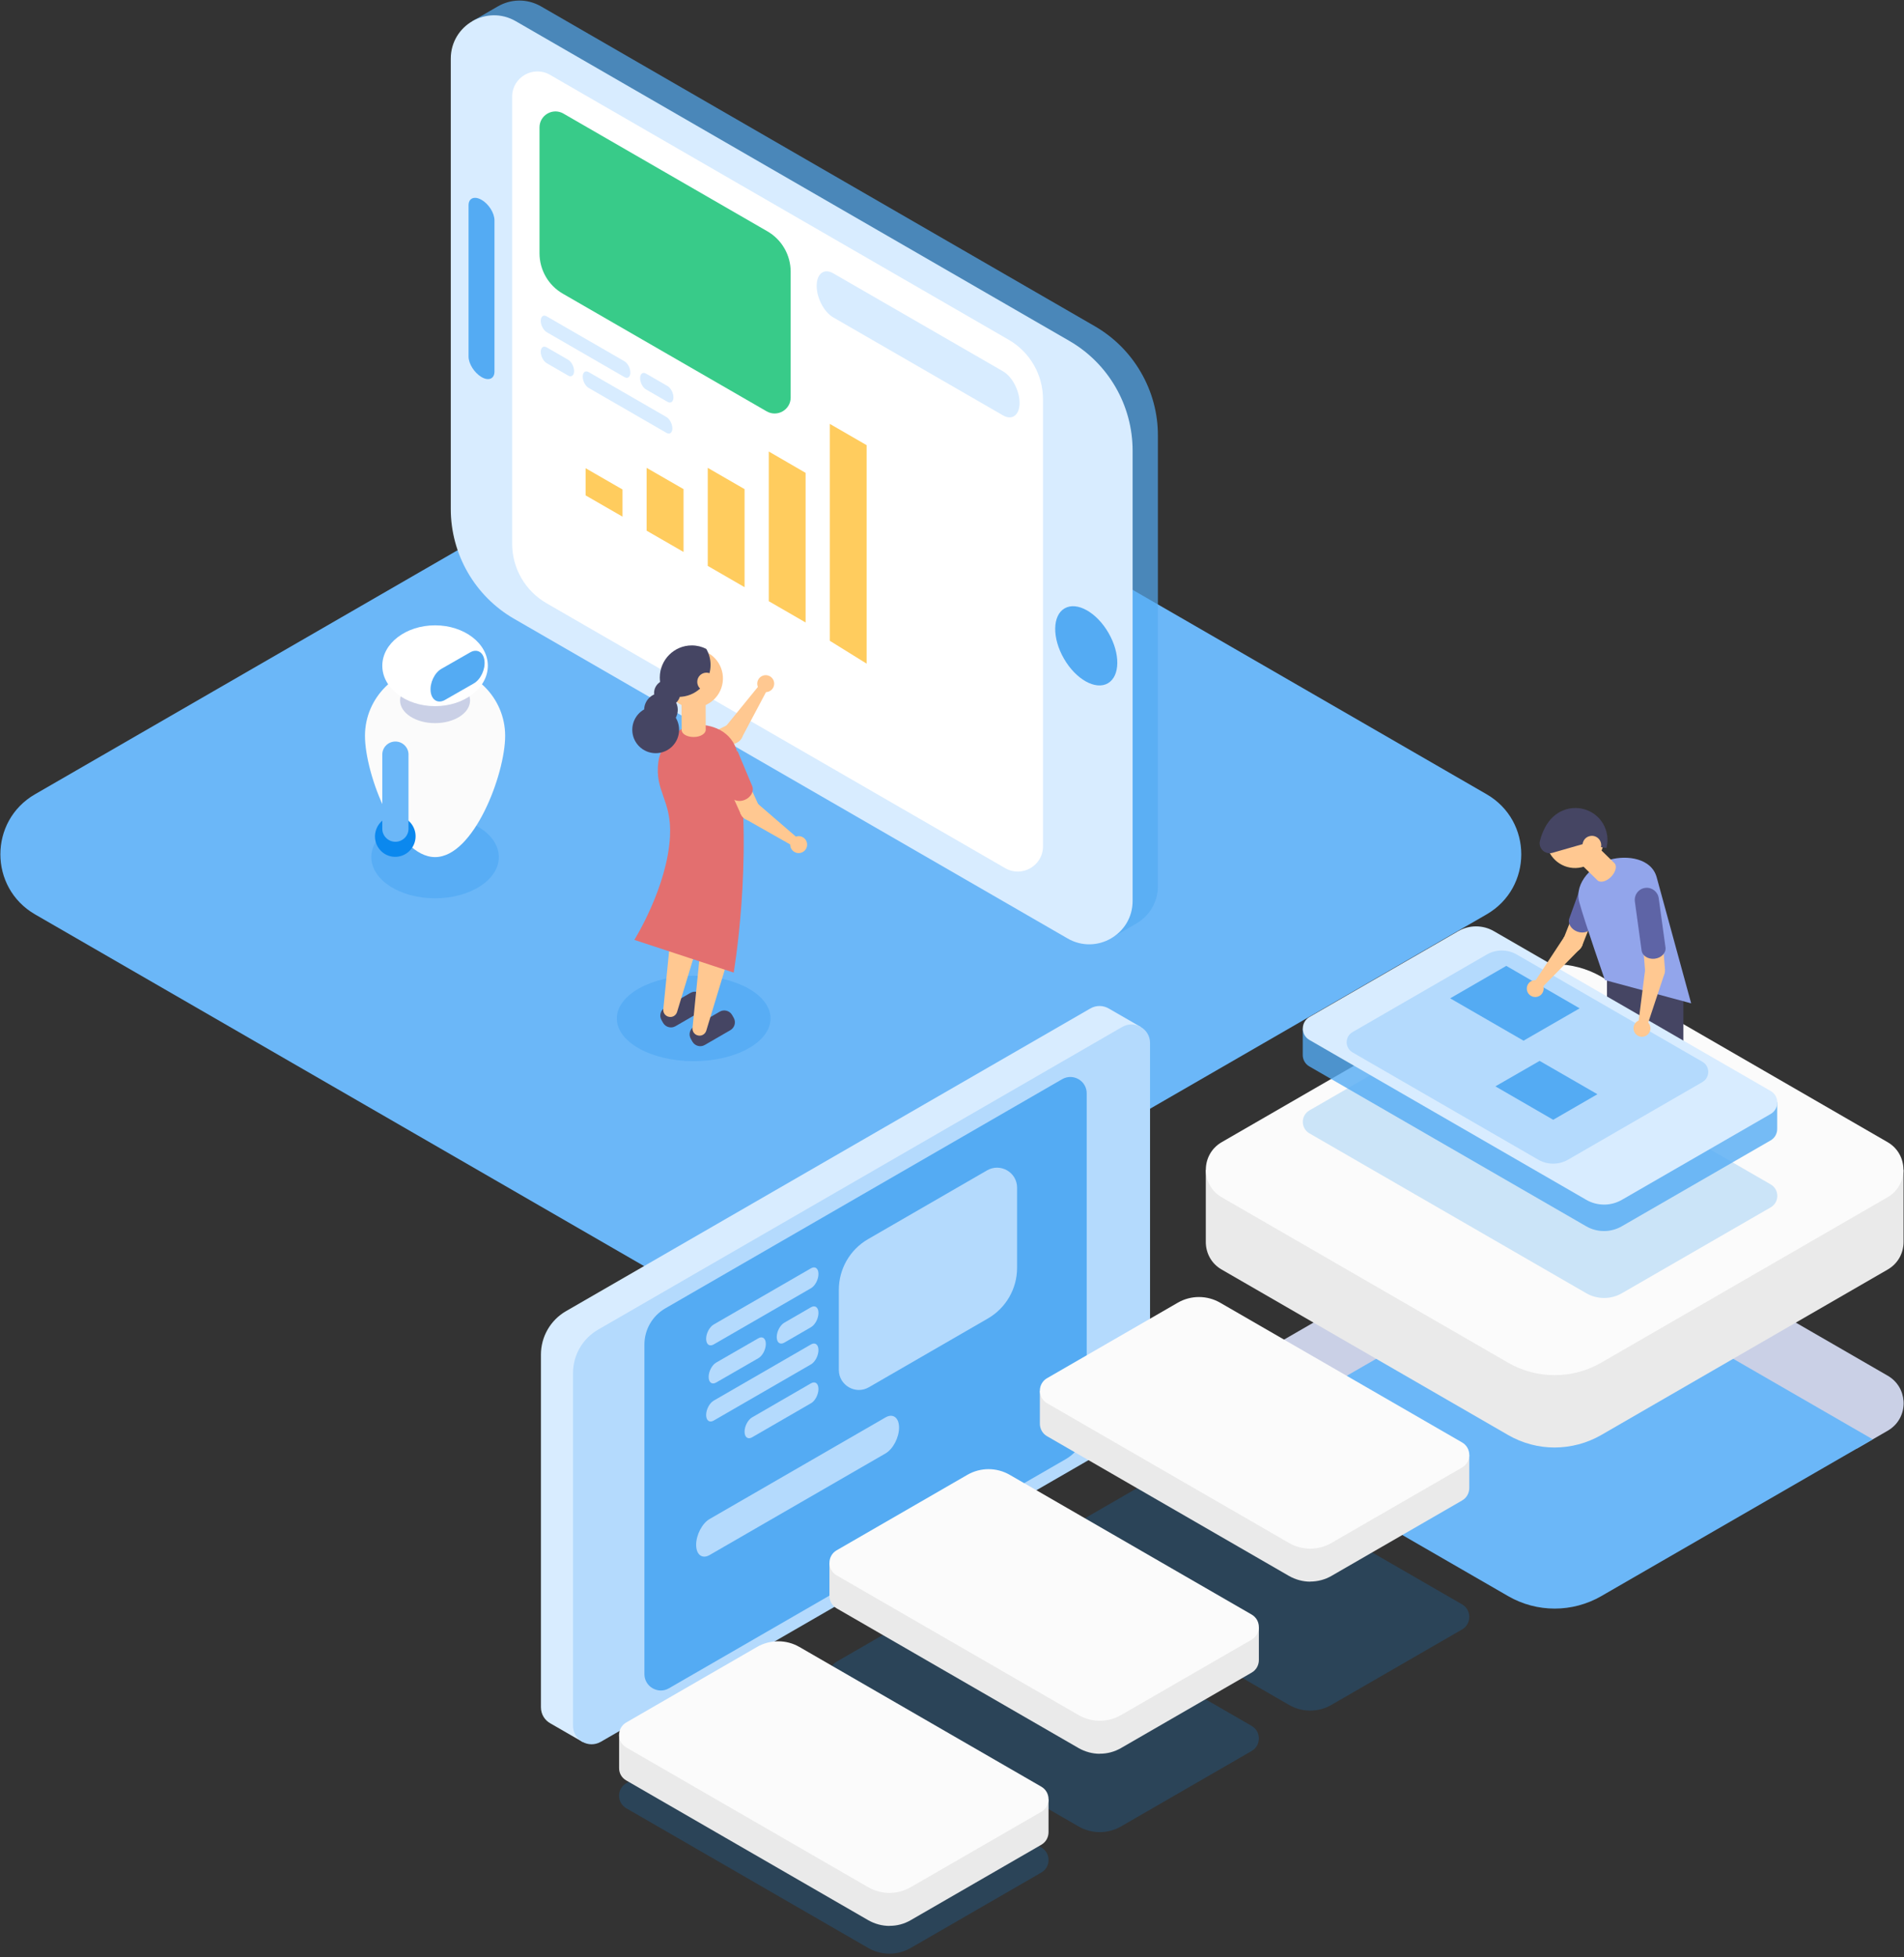 <?xml version="1.0" encoding="UTF-8"?>
<svg width="433px" height="445px" viewBox="0 0 433 445" version="1.1" xmlns="http://www.w3.org/2000/svg" xmlns:xlink="http://www.w3.org/1999/xlink">
    <rect x="0" y="0" width="433" height="445" fill="#333333" stroke="none"/>
    <!-- Generator: Sketch 55.2 (78181) - https://sketchapp.com -->
    <title>adspulse-solutions-data-providers</title>
    <desc>Created with Sketch.</desc>
    <defs>
        <linearGradient x1="68.036%" y1="147.027%" x2="-58.536%" y2="-520.19%" id="linearGradient-1">
            <stop stop-color="#DEE8FF" offset="0%"></stop>
            <stop stop-color="#788ACB" offset="100%"></stop>
        </linearGradient>
        <linearGradient x1="50.933%" y1="50.918%" x2="42.156%" y2="42.107%" id="linearGradient-2">
            <stop stop-color="#DEE8FF" offset="0%"></stop>
            <stop stop-color="#788ACB" offset="100%"></stop>
        </linearGradient>
        <linearGradient x1="134.335%" y1="50.084%" x2="-26.749%" y2="50.084%" id="linearGradient-3">
            <stop stop-color="#FFFFFF" offset="6.3e-05%"></stop>
            <stop stop-color="#E1E6F0" offset="100%"></stop>
        </linearGradient>
        <linearGradient x1="15.12%" y1="49.654%" x2="1.05%" y2="49.654%" id="linearGradient-4">
            <stop stop-color="#FFFFFF" offset="6.3e-05%"></stop>
            <stop stop-color="#E1E6F0" offset="100%"></stop>
        </linearGradient>
    </defs>
    <g id="Page-1" stroke="none" stroke-width="1" fill="none" fill-rule="evenodd">
        <g id="solutions" transform="translate(-1411, -147)" fill-rule="nonzero">
            <g id="adspulse-solutions-data-providers" transform="translate(1411, 147)">
                <g id="Group">
                    <path d="M7.965,207.895 L149.94,289.865 C164.225,298.115 181.822,298.115 196.107,289.865 L338.082,207.895 C348.587,201.819 348.587,186.661 338.082,180.585 L196.107,98.615 C181.822,90.365 164.225,90.365 149.94,98.615 L7.965,180.585 C-2.54,186.64 -2.54,201.819 7.965,207.895 Z" id="Shape" fill="#6BB7F8"></path>
                    <g transform="translate(102.412, 0)">
                        <g>
                            <path d="M157.072,84.693 C154.593,80.385 150.976,76.707 146.526,74.147 L20.645,1.463 C17.353,-0.427 13.675,-0.203 10.79,1.463 L5.019,4.795 L150.225,88.635 L150.225,213.318 L155.995,209.985 C158.861,208.319 160.913,205.251 160.913,201.451 L160.913,99.08 C160.933,93.959 159.572,89.021 157.072,84.693 Z" id="Shape" fill-opacity="0.7" fill="#54ABF3"></path>
                            <path d="M14.874,4.816 L140.756,77.5 C149.676,82.641 155.162,92.171 155.162,102.473 L155.162,204.844 C155.162,212.424 146.953,217.158 140.39,213.379 L14.508,140.695 C5.588,135.554 0.102,126.024 0.102,115.722 L0.102,13.35 C0.102,5.751 8.311,1.016 14.874,4.816 Z" id="Shape" fill="#D8ECFF"></path>
                            <path d="M22.657,17.008 L126.958,77.236 C131.795,80.02 134.782,85.181 134.782,90.769 L134.782,192.429 C134.782,196.838 130.006,199.602 126.186,197.387 L21.884,137.159 C17.048,134.375 14.061,129.214 14.061,123.626 L14.061,21.966 C14.061,17.577 18.837,14.813 22.657,17.008 Z" id="Shape" fill="#FFFFFF"></path>
                            <ellipse id="Oval" fill="#54ABF3" transform="translate(144.619, 146.838) rotate(-30.001) translate(-144.619, -146.838) " cx="144.619" cy="146.838" rx="5.852" ry="9.835"></ellipse>
                            <path d="M7.092,45.435 C5.466,44.5 4.145,45.049 4.145,46.675 L4.145,81.076 C4.145,82.702 5.466,84.774 7.092,85.729 C8.717,86.684 10.038,86.116 10.038,84.49 L10.038,50.088 C10.038,48.443 8.738,46.37 7.092,45.435 Z" id="Shape" fill="#54ABF3"></path>
                        </g>
                        <g transform="translate(20.117, 25.197)" id="Shape">
                            <g transform="translate(10.566, 71.119)" fill="#FFCC5E">
                                <polygon points="55.615 49.375 55.615 0.061 63.987 4.897 63.987 54.571"></polygon>
                                <polygon points="41.737 40.376 41.737 6.34 50.109 11.196 50.109 45.212"></polygon>
                                <polygon points="27.859 32.349 27.859 10.058 36.23 14.894 36.23 37.185"></polygon>
                                <polygon points="13.96 24.343 13.96 10.058 22.352 14.894 22.352 29.179"></polygon>
                                <polygon points="0.081 16.317 0.081 10.14 8.473 14.976 8.473 21.153"></polygon>
                            </g>
                            <path d="M5.608,0.63 L51.978,27.391 C55.27,29.281 57.282,32.796 57.282,36.596 L57.282,65.186 C57.282,67.97 54.254,69.717 51.836,68.336 L5.466,41.574 C2.174,39.685 0.163,36.169 0.163,32.37 L0.163,3.779 C0.163,0.975 3.19,-0.772 5.608,0.63 Z" fill="#38CB89"></path>
                            <path d="M0.447,47.752 C0.447,46.756 1.057,46.289 1.808,46.736 L19.466,56.936 C20.218,57.363 20.828,58.521 20.828,59.517 C20.828,60.513 20.218,60.98 19.466,60.533 L1.808,50.332 C1.057,49.906 0.447,48.747 0.447,47.752 Z" fill="#D8ECFF"></path>
                            <path d="M9.997,60.431 C9.997,59.436 10.607,58.968 11.359,59.415 L29.017,69.616 C29.769,70.043 30.378,71.201 30.378,72.196 C30.378,73.192 29.769,73.659 29.017,73.212 L11.359,63.012 C10.607,62.605 9.997,61.447 9.997,60.431 Z" fill="#D8ECFF"></path>
                            <path d="M63.195,39.786 C63.195,37.023 64.881,35.743 66.954,36.941 L105.582,59.232 C107.655,60.431 109.341,63.642 109.341,66.405 C109.341,69.169 107.655,70.449 105.582,69.25 L66.954,46.959 C64.861,45.76 63.195,42.55 63.195,39.786 Z" fill="#D8ECFF"></path>
                            <path d="M23.043,60.777 C23.043,59.781 23.652,59.314 24.404,59.761 L29.261,62.565 C30.012,62.992 30.622,64.15 30.622,65.145 C30.622,66.141 30.012,66.608 29.261,66.161 L24.404,63.357 C23.652,62.951 23.043,61.793 23.043,60.777 Z" fill="#D8ECFF"></path>
                            <path d="M0.447,54.803 C0.447,53.807 1.057,53.34 1.808,53.787 L6.665,56.591 C7.417,57.017 8.026,58.176 8.026,59.171 C8.026,60.167 7.417,60.634 6.665,60.187 L1.808,57.383 C1.057,56.957 0.447,55.798 0.447,54.803 Z" fill="#D8ECFF"></path>
                        </g>
                    </g>
                    <g transform="translate(140.236, 146.154)">
                        <ellipse id="Oval" fill-opacity="0.2" fill="#0B88EE" cx="17.516" cy="85.404" rx="17.475" ry="9.713"></ellipse>
                        <g transform="translate(18.085, 18.288)" fill="#FFC891">
                            <polygon id="Rectangle-path" transform="translate(4.789, 4.057) rotate(64.042) translate(-4.789, -4.057) " points="2.523 0.054 7.054 0.054 7.054 8.06 2.523 8.06"></polygon>
                            <path d="M9.327,4.348 C10.444,3.8 10.912,2.459 10.363,1.321 C9.814,0.183 8.473,-0.264 7.335,0.284 C6.198,0.833 5.751,2.174 6.299,3.312 C6.848,4.45 8.209,4.877 9.327,4.348 Z" id="Shape"></path>
                        </g>
                        <g transform="translate(23.977, 6.502)" fill="#FFC891">
                            <polygon id="Shape" points="0.691 12.68 4.45 15.138 11.054 2.703 9.591 1.748"></polygon>
                            <path d="M0.549,12.862 C-0.142,13.899 0.163,15.301 1.219,15.992 C2.256,16.683 3.658,16.378 4.348,15.321 C5.039,14.285 4.735,12.883 3.678,12.192 C2.642,11.521 1.24,11.806 0.549,12.862 Z" id="Shape"></path>
                            <circle id="Oval" transform="translate(9.924, 2.782) rotate(-63.794) translate(-9.924, -2.782) " cx="9.924" cy="2.782" r="1.93"></circle>
                        </g>
                        <polygon id="Rectangle-path" fill="#454563" transform="translate(19.946, 51.504) rotate(-180) translate(-19.946, -51.504) " points="13.25 43.895 26.641 43.895 26.641 59.114 13.25 59.114"></polygon>
                        <path d="M12.964,23.449 L20.889,20.117 C22.027,19.629 23.429,20.381 24.018,21.783 C24.607,23.185 24.16,24.709 23.022,25.176 L15.098,28.509 L12.964,23.449 Z" id="Shape" fill="#00067D"></path>
                        <g transform="translate(9.754, 41.656)">
                            <path d="M3.617,45.516 L9.449,42.143 C10.424,41.574 10.77,40.315 10.201,39.339 L9.835,38.689 C9.266,37.714 8.006,37.368 7.031,37.937 L1.199,41.31 C0.224,41.879 -0.122,43.139 0.447,44.114 L0.813,44.765 C1.382,45.74 2.642,46.085 3.617,45.516 Z" id="Shape" fill="#454563"></path>
                            <g transform="translate(2.845, 0)" fill="#FFC891">
                                <polygon id="Rectangle-path" transform="translate(3.899, 10.174) rotate(-180) translate(-3.899, -10.174) " points="0.16 0.065 7.638 0.065 7.638 20.283 0.16 20.283"></polygon>
                                <circle id="Oval" cx="3.901" cy="20.279" r="3.739"></circle>
                            </g>
                            <g transform="translate(0.813, 15.037)" fill="#FFC891">
                                <path d="M9.53,6.299 L2.215,4.897 L0.041,26.619 C-0.041,27.452 0.528,28.204 1.341,28.346 L1.341,28.346 C2.154,28.509 2.926,28.021 3.17,27.249 L9.53,6.299 Z" id="Shape"></path>
                                <circle id="Oval" transform="translate(5.954, 5.248) rotate(-34.2) translate(-5.954, -5.248) " cx="5.954" cy="5.248" r="3.739"></circle>
                            </g>
                        </g>
                        <g transform="translate(16.459, 45.923)">
                            <path d="M3.576,45.516 L9.408,42.143 C10.383,41.574 10.729,40.315 10.16,39.339 L9.794,38.689 C9.225,37.714 7.965,37.368 6.99,37.937 L1.158,41.31 C0.183,41.879 -0.163,43.139 0.406,44.114 L0.772,44.765 C1.341,45.74 2.601,46.085 3.576,45.516 Z" id="Shape" fill="#454563"></path>
                            <g transform="translate(1.219, 0)" fill="#FFC891">
                                <polygon id="Rectangle-path" transform="translate(5.481, 10.156) rotate(-180) translate(-5.481, -10.156) " points="1.742 0.047 9.22 0.047 9.22 20.265 1.742 20.265"></polygon>
                                <circle id="Oval" transform="translate(5.471, 20.261) rotate(-45) translate(-5.471, -20.261) " cx="5.471" cy="20.261" r="3.739"></circle>
                            </g>
                            <g transform="translate(0.61, 16.459)" fill="#FFC891" id="Shape">
                                <path d="M9.672,4.856 L2.357,3.454 L0.183,25.176 C0.102,26.009 0.671,26.761 1.483,26.903 L1.483,26.903 C2.296,27.066 3.068,26.578 3.312,25.806 L9.672,4.856 Z"></path>
                                <path d="M9.774,4.511 C10.16,2.479 8.839,0.528 6.807,0.142 C4.775,-0.244 2.824,1.077 2.438,3.109 C2.052,5.141 3.373,7.092 5.405,7.478 C7.417,7.864 9.388,6.543 9.774,4.511 Z"></path>
                            </g>
                        </g>
                        <circle id="Oval" fill="#FFC891" transform="translate(17.527, 8.089) rotate(-76.714) translate(-17.527, -8.089) " cx="17.527" cy="8.089" r="6.644"></circle>
                        <path d="M27.676,26.091 C26.903,20.503 22.352,18.613 18.369,18.613 C14.386,18.613 10.099,22.596 9.489,27.046 C8.575,33.751 12.558,35.722 12.131,43.972 C11.542,55.534 4.023,67.543 4.023,67.543 L26.619,74.98 C26.619,74.96 30.947,49.804 27.676,26.091 Z" id="Shape" fill="#E36F6F"></path>
                        <path d="M20.239,13.492 L20.259,19.771 C20.259,20.665 19.04,21.417 17.516,21.417 C15.992,21.417 14.773,20.706 14.773,19.792 L14.752,13.513 L20.239,13.492 Z" id="Shape" fill="#FFC891"></path>
                        <g transform="translate(24.79, 29.667)" fill="#FFC891">
                            <polygon id="Rectangle-path" transform="translate(3.867, 4.725) rotate(155.626) translate(-3.867, -4.725) " points="1.602 0.722 6.133 0.722 6.133 8.728 1.602 8.728"></polygon>
                            <path d="M3.475,9.327 C3.983,10.465 5.324,10.973 6.462,10.444 C7.6,9.936 8.108,8.595 7.579,7.457 C7.051,6.319 5.73,5.811 4.592,6.34 C3.475,6.848 2.967,8.189 3.475,9.327 Z" id="Shape"></path>
                        </g>
                        <g transform="translate(28.041, 35.763)" fill="#FFC891">
                            <polygon id="Shape" points="3.759 0.569 1.199 4.287 13.431 11.217 14.427 9.774"></polygon>
                            <path d="M3.576,0.447 C2.54,-0.264 1.138,-1.35703948e-13 0.427,1.016 C-0.284,2.052 -0.02,3.454 0.996,4.166 C2.032,4.877 3.434,4.613 4.145,3.597 C4.856,2.56 4.613,1.158 3.576,0.447 Z" id="Shape"></path>
                            <circle id="Oval" cx="13.35" cy="10.119" r="1.93"></circle>
                        </g>
                        <path d="M27.513,24.648 L30.825,32.573 C31.293,33.711 30.561,35.113 29.159,35.702 C27.757,36.291 26.233,35.824 25.766,34.686 L22.453,26.761 L27.513,24.648 Z" id="Shape" fill="#E36F6F"></path>
                        <g transform="translate(3.454, 0.406)" fill="#454563">
                            <path d="M13.635,0.183 C14.813,0.183 15.931,0.467 16.926,0.975 C17.556,2.052 17.902,3.292 17.902,4.613 C17.902,5.263 17.821,5.893 17.658,6.502 C17.434,6.421 17.211,6.38 16.967,6.38 C15.809,6.38 14.874,7.315 14.874,8.473 C14.874,9.063 15.118,9.611 15.524,9.997 C14.224,11.176 12.517,11.887 10.627,11.887 C9.449,11.887 8.331,11.603 7.335,11.095 C6.706,10.018 6.36,8.778 6.36,7.457 C6.38,3.434 9.632,0.183 13.635,0.183 Z" id="Shape"></path>
                            <circle id="Oval" cx="8.047" cy="11.013" r="2.987"></circle>
                            <circle id="Oval" transform="translate(6.624, 14.832) rotate(-22.5) translate(-6.624, -14.832) " cx="6.624" cy="14.832" r="3.82"></circle>
                            <circle id="Oval" cx="5.425" cy="19.365" r="5.324"></circle>
                        </g>
                    </g>
                </g>
                <g id="Group" transform="translate(122.835, 183.458)">
                    <g transform="translate(0, 45.11)" id="Shape">
                        <path d="M9.672,167.497 L14.407,159.308 L65.735,129.681 L126.247,94.751 C129.783,92.719 131.957,88.94 131.957,84.876 L131.957,12.984 L136.61,4.938 L129.316,0.732 C128.096,0.02 126.511,-0.081 125.109,0.732 L5.893,69.535 C2.357,71.567 0.183,75.346 0.183,79.41 L0.183,159.592 C0.183,161.258 1.097,162.599 2.377,163.29 L9.672,167.497 Z" fill="#D8ECFF"></path>
                        <path d="M132.384,4.917 L13.188,73.741 C9.652,75.773 7.478,79.552 7.478,83.616 L7.478,163.798 C7.478,167.049 10.993,169.061 13.797,167.456 L132.993,98.633 C136.529,96.601 138.703,92.821 138.703,88.757 L138.703,8.575 C138.703,5.324 135.188,3.312 132.384,4.917 Z" fill="#B4DAFD"></path>
                        <path d="M118.709,16.805 L28.468,68.905 C25.522,70.611 23.713,73.741 23.713,77.154 L23.713,152.053 C23.713,154.919 26.822,156.727 29.301,155.284 L119.542,103.184 C122.488,101.477 124.297,98.348 124.297,94.934 L124.297,20.035 C124.317,17.17 121.208,15.362 118.709,16.805 Z" fill="#54ABF3"></path>
                        <path d="M81.625,96.011 C81.625,93.756 80.243,92.719 78.557,93.695 L38.547,116.798 C36.86,117.774 35.478,120.395 35.478,122.671 C35.478,124.926 36.86,125.963 38.547,124.987 L78.557,101.884 C80.263,100.888 81.625,98.267 81.625,96.011 Z" fill="#B4DAFD"></path>
                        <path d="M101.64,37.531 L74.594,53.157 C70.469,55.534 67.929,59.923 67.929,64.698 L67.929,82.905 C67.929,86.4 71.729,88.595 74.757,86.847 L101.802,71.221 C105.927,68.844 108.467,64.455 108.467,59.679 L108.467,41.473 C108.467,37.978 104.688,35.783 101.64,37.531 Z" fill="#B4DAFD"></path>
                        <path d="M63.296,61.081 C63.296,59.822 62.544,59.253 61.589,59.801 L39.461,72.583 C38.526,73.131 37.754,74.574 37.754,75.834 C37.754,77.094 38.506,77.662 39.461,77.114 L61.589,64.333 C62.544,63.784 63.296,62.341 63.296,61.081 Z" fill="#B4DAFD"></path>
                        <path d="M63.296,78.394 C63.296,77.134 62.544,76.565 61.589,77.114 L39.461,89.895 C38.526,90.444 37.754,91.886 37.754,93.146 C37.754,94.406 38.506,94.975 39.461,94.426 L61.589,81.645 C62.544,81.097 63.296,79.633 63.296,78.394 Z" fill="#B4DAFD"></path>
                        <path d="M63.296,87.233 C63.296,85.973 62.544,85.404 61.589,85.953 L48.199,93.695 C47.264,94.243 46.492,95.686 46.492,96.946 C46.492,98.206 47.244,98.775 48.199,98.226 L61.589,90.484 C62.544,89.956 63.296,88.493 63.296,87.233 Z" fill="#B4DAFD"></path>
                        <path d="M51.328,76.992 C51.328,75.732 50.576,75.163 49.621,75.712 L40.03,81.239 C39.095,81.787 38.323,83.23 38.323,84.49 C38.323,85.75 39.075,86.319 40.03,85.77 L49.621,80.243 C50.576,79.694 51.328,78.252 51.328,76.992 Z" fill="#B4DAFD"></path>
                        <path d="M63.296,69.941 C63.296,68.681 62.544,68.112 61.589,68.661 L55.514,72.176 C54.579,72.725 53.807,74.167 53.807,75.427 C53.807,76.687 54.559,77.256 55.514,76.707 L61.589,73.192 C62.544,72.643 63.296,71.201 63.296,69.941 Z" fill="#B4DAFD"></path>
                    </g>
                    <g transform="translate(151.383, 88.798)" id="Shape">
                        <g>
                            <path d="M0.284,44.785 C0.427,44.5 0.606,44.236 0.784,43.952 C0.57,44.236 0.427,44.5 0.284,44.785 Z" fill="url(#linearGradient-1)"></path>
                            <path d="M73.233,0.975 C71.688,1.443 70.185,2.093 68.742,2.906 L39.563,19.751 L68.742,2.906 C70.185,2.073 71.688,1.443 73.233,0.975 Z" fill="url(#linearGradient-2)"></path>
                            <path d="M79.349,0.061 C77.297,0.061 75.244,0.366 73.253,0.955 C71.709,1.422 70.205,2.073 68.762,2.885 L39.583,19.731 L3.637,40.497 C2.174,41.331 1.158,42.57 0.589,43.952 C0.467,44.216 0.386,44.5 0.305,44.785 C0.284,44.887 0.244,44.968 0.224,45.069 C-0.488,48.016 0.65,51.328 3.637,53.055 L10.648,57.099 L79.369,17.434 L79.369,0.061 L79.349,0.061 Z" fill="#CAD0E6"></path>
                            <path d="M85.262,0.914 C86.867,1.382 88.452,2.052 89.936,2.906 C88.432,2.052 86.867,1.382 85.262,0.914 Z" fill="url(#linearGradient-3)"></path>
                            <path d="M158.657,46.289 C158.707,46.455 158.707,46.622 158.707,46.789 L158.707,46.789 C158.707,46.622 158.707,46.455 158.657,46.289 Z" fill="url(#linearGradient-4)"></path>
                            <path d="M155.061,40.518 L89.936,2.906 C88.452,2.052 86.867,1.382 85.262,0.914 C83.332,0.345 81.34,0.061 79.349,0.061 L79.349,17.414 L148.071,57.078 L155.081,53.035 C157.499,51.633 158.698,49.215 158.698,46.776 C158.698,46.614 158.698,46.451 158.678,46.289 C158.515,44.013 157.316,41.818 155.061,40.518 Z" fill="#CAD0E6"></path>
                        </g>
                        <path d="M89.936,90.647 L151.688,55.006 L89.936,19.365 C83.393,15.585 75.305,15.585 68.762,19.365 L7.01,55.006 L68.762,90.647 C75.305,94.426 83.372,94.426 89.936,90.647 Z" fill="#6BB7F8"></path>
                    </g>
                    <g transform="translate(17.881, 111.353)">
                        <path d="M97.413,61.061 L152.419,92.821 C155.406,94.548 159.084,94.548 162.071,92.821 L191.779,75.671 C193.973,74.411 193.973,71.221 191.779,69.961 L136.773,38.201 C133.786,36.474 130.108,36.474 127.121,38.201 L97.413,55.351 C95.219,56.631 95.219,59.801 97.413,61.061 Z" id="Shape" fill-opacity="0.2" fill="#0B88EE"></path>
                        <g transform="translate(95.706, 0)">
                            <path d="M61.549,64.78 L61.549,64.8 C59.883,64.8 58.216,64.353 56.713,63.5 L1.707,31.74 C0.61,31.11 0.061,29.992 0.061,28.895 L0.061,21.397 L61.529,56.884 L61.529,56.875 L97.718,35.986 L97.718,43.484 C97.718,44.602 97.17,45.72 96.072,46.35 L66.365,63.5 C64.887,64.35 63.228,64.776 61.549,64.78 Z" id="Combined-Shape" fill="#EAEAEA"></path>
                            <path d="M1.707,24.242 L56.713,56.002 C59.7,57.729 63.378,57.729 66.365,56.002 L96.072,38.852 C98.267,37.592 98.267,34.402 96.072,33.142 L41.066,1.382 C38.079,-0.345 34.402,-0.345 31.414,1.382 L1.707,18.532 C-0.488,19.792 -0.488,22.961 1.707,24.242 Z" id="Shape" fill="#FBFBFB"></path>
                        </g>
                        <path d="M49.56,88.696 L104.566,120.456 C107.553,122.183 111.231,122.183 114.218,120.456 L143.925,103.306 C146.12,102.046 146.12,98.856 143.925,97.596 L88.92,65.836 C85.933,64.109 82.255,64.109 79.268,65.836 L49.56,82.986 C47.366,84.246 47.366,87.416 49.56,88.696 Z" id="Shape" fill-opacity="0.2" fill="#0B88EE"></path>
                        <g transform="translate(47.752, 39.217)">
                            <path d="M61.65,64.699 L61.65,64.719 C59.984,64.719 58.318,64.272 56.814,63.418 L1.808,31.658 C0.711,31.028 0.163,29.911 0.163,28.814 L0.163,21.316 L61.63,56.803 L61.63,56.794 L97.82,35.905 L97.82,43.403 C97.82,44.521 97.271,45.638 96.174,46.268 L66.466,63.418 C64.989,64.268 63.33,64.715 61.65,64.699 Z" id="Combined-Shape" fill="#EAEAEA"></path>
                            <path d="M1.808,24.16 L56.814,55.92 C59.801,57.647 63.479,57.647 66.466,55.92 L96.174,38.77 C98.368,37.51 98.368,34.32 96.174,33.06 L41.168,1.3 C38.181,-0.427 34.503,-0.427 31.516,1.3 L1.808,18.45 C-0.386,19.71 -0.386,22.9 1.808,24.16 Z" id="Shape" fill="#FBFBFB"></path>
                        </g>
                        <path d="M1.727,116.331 L56.733,148.091 C59.72,149.818 63.398,149.818 66.385,148.091 L96.093,130.941 C98.287,129.681 98.287,126.491 96.093,125.231 L41.087,93.471 C38.1,91.744 34.422,91.744 31.435,93.471 L1.727,110.621 C-0.488,111.881 -0.488,115.051 1.727,116.331 Z" id="Shape" fill-opacity="0.2" fill="#0B88EE"></path>
                        <g transform="translate(0, 78.231)">
                            <path d="M61.569,64.821 L61.569,64.841 C59.903,64.841 58.237,64.394 56.733,63.54 L1.727,31.78 C0.61,31.15 0.061,30.053 0.081,28.935 L0.081,21.437 L61.549,56.924 L61.549,56.916 L97.738,36.027 L97.738,43.525 C97.738,44.643 97.19,45.76 96.093,46.39 L66.385,63.54 C64.887,64.41 63.229,64.837 61.569,64.821 Z" id="Combined-Shape" fill="#EAEAEA"></path>
                            <path d="M1.727,24.282 L56.733,56.042 C59.72,57.769 63.398,57.769 66.385,56.042 L96.093,38.892 C98.287,37.632 98.287,34.442 96.093,33.182 L41.087,1.422 C38.1,-0.305 34.422,-0.305 31.435,1.422 L1.727,18.572 C-0.488,19.852 -0.488,23.022 1.727,24.282 Z" id="Shape" fill="#FBFBFB"></path>
                        </g>
                    </g>
                    <g transform="translate(151.383, 35.763)">
                        <path d="M79.329,109.89 C75.671,109.89 72.014,108.935 68.742,107.045 L3.617,69.433 C1.199,68.051 7.10542736e-14,65.613 7.10542736e-14,63.154 L7.10542736e-14,46.715 L79.329,92.537 L158.678,46.736 L158.678,63.174 C158.678,65.613 157.479,68.031 155.061,69.433 L89.936,107.045 C86.664,108.935 83.007,109.869 79.329,109.89 Z" id="Combined-Shape" fill="#EAEAEA"></path>
                        <path d="M3.617,52.994 L68.742,90.606 C75.285,94.386 83.372,94.386 89.915,90.606 L155.04,52.994 C159.856,50.21 159.856,43.241 155.04,40.457 L89.936,2.845 C83.393,-0.935 75.305,-0.935 68.762,2.845 L3.637,40.457 C-1.199,43.241 -1.199,50.21 3.617,52.994 Z" id="Shape" fill="#FBFBFB"></path>
                    </g>
                    <g transform="translate(173.328, 0)">
                        <g transform="translate(67.665, 32.715)" fill="#454563">
                            <polygon id="Rectangle-path" points="1.869 1.687 15.26 1.687 15.26 16.906 1.869 16.906"></polygon>
                            <g transform="translate(7.722, 3.454)">
                                <path d="M9.449,44.277 L3.617,47.65 C2.642,48.219 1.382,47.874 0.813,46.898 L0.447,46.248 C-0.122,45.273 0.224,44.013 1.199,43.444 L7.031,40.071 C8.006,39.502 9.266,39.847 9.835,40.823 L10.201,41.473 C10.77,42.448 10.424,43.708 9.449,44.277 Z" id="Shape"></path>
                                <g transform="translate(3.658, 0)">
                                    <polygon id="Shape" points="7.62 20.3 0.142 20.3 0.142 0.081 7.62 3.658"></polygon>
                                    <circle id="Oval" cx="3.881" cy="20.3" r="3.739"></circle>
                                </g>
                                <g transform="translate(3.658, 16.459)">
                                    <path d="M0.163,4.206 L7.6,4.206 L5.669,25.948 C5.588,26.782 4.897,27.411 4.084,27.411 L4.084,27.411 C3.271,27.411 2.581,26.802 2.499,25.989 L0.163,4.206 Z" id="Shape"></path>
                                    <circle id="Oval" cx="3.881" cy="3.84" r="3.739"></circle>
                                </g>
                            </g>
                            <g>
                                <path d="M3.17,43.037 L9.002,39.664 C9.977,39.095 11.237,39.441 11.806,40.416 L12.172,41.066 C12.741,42.042 12.395,43.302 11.42,43.871 L5.588,47.244 C4.613,47.813 3.353,47.467 2.784,46.492 L2.418,45.842 C1.869,44.866 2.195,43.606 3.17,43.037 Z" id="Shape"></path>
                                <g transform="translate(0.406, 0)">
                                    <polygon id="Rectangle-path" points="1.219 0.122 8.697 0.122 8.697 20.34 1.219 20.34"></polygon>
                                    <circle id="Oval" transform="translate(4.99, 20.317) rotate(-67.5) translate(-4.99, -20.317) " cx="4.99" cy="20.317" r="3.739"></circle>
                                </g>
                                <g transform="translate(0, 15.037)">
                                    <path d="M1.768,6.34 L9.083,4.938 L11.257,26.66 C11.338,27.493 10.77,28.245 9.957,28.387 L9.957,28.387 C9.144,28.549 8.372,28.062 8.128,27.29 L1.768,6.34 Z" id="Shape"></path>
                                    <circle id="Oval" transform="translate(5.391, 5.274) rotate(-55.8) translate(-5.391, -5.274) " cx="5.391" cy="5.274" r="3.739"></circle>
                                </g>
                            </g>
                        </g>
                        <g transform="translate(0, 27.025)" id="Shape">
                            <path d="M1.626,47.203 L64.556,83.535 C67.076,84.998 70.185,84.998 72.704,83.535 L106.517,64.028 C108.528,62.87 108.528,59.964 106.517,58.806 L43.586,22.474 C41.066,21.011 37.957,21.011 35.438,22.474 L1.626,41.981 C-0.386,43.139 -0.386,46.045 1.626,47.203 Z" fill-opacity="0.2" fill="#0B88EE"></path>
                            <path d="M108.001,40.111 L101.233,40.111 L64.536,18.918 L43.566,6.807 C41.046,5.344 37.937,5.344 35.417,6.807 L6.746,23.368 L0.102,23.368 L0.102,29.383 C0.102,30.398 0.61,31.414 1.605,31.983 L64.536,68.315 C67.056,69.778 70.164,69.778 72.684,68.315 L106.496,48.808 C107.533,48.219 108.02,47.162 108.001,46.126 L108.001,40.111 Z" fill="#54ABF3" opacity="0.8"></path>
                            <path d="M1.626,25.969 L64.556,62.301 C67.076,63.764 70.185,63.764 72.704,62.301 L106.517,42.794 C108.528,41.635 108.528,38.73 106.517,37.571 L43.586,1.24 C41.066,-0.224 37.957,-0.224 35.438,1.24 L1.626,20.747 C-0.386,21.925 -0.386,24.811 1.626,25.969 Z" fill="#D8ECFF"></path>
                            <path d="M11.42,28.793 L53.644,53.177 C55.758,54.396 58.338,54.396 60.452,53.177 L90.992,35.539 C92.76,34.503 92.76,31.943 90.992,30.927 L48.768,6.543 C46.654,5.324 44.074,5.324 41.96,6.543 L11.42,24.181 C9.652,25.197 9.652,27.757 11.42,28.793 Z" fill="#B4DAFD"></path>
                            <polygon fill="#54ABF3" points="33.629 16.5 50.312 26.131 63.073 18.776 46.39 9.124"></polygon>
                            <polygon fill="#54ABF3" points="43.911 36.515 57.058 44.114 67.116 38.303 53.97 30.724"></polygon>
                        </g>
                        <g transform="translate(51.003, 0)">
                            <g transform="translate(0, 17.069)">
                                <g transform="translate(8.128, 5.283)" fill="#FFC891">
                                    <polygon id="Rectangle-path" transform="translate(3.857, 4.712) rotate(21.616) translate(-3.857, -4.712) " points="1.591 0.708 6.123 0.708 6.123 8.715 1.591 8.715"></polygon>
                                    <path d="M4.45,9.246 C3.983,10.404 2.682,10.973 1.524,10.505 C0.366,10.038 -0.203,8.738 0.264,7.579 C0.732,6.421 2.032,5.852 3.19,6.319 C4.348,6.767 4.917,8.087 4.45,9.246 Z" id="Shape"></path>
                                </g>
                                <g transform="translate(0, 10.566)" fill="#FFC891">
                                    <polygon id="Shape" points="8.595 1.869 12.07 4.735 2.215 14.752 0.853 13.635"></polygon>
                                    <circle id="Oval" transform="translate(10.544, 3.119) rotate(-25.143) translate(-10.544, -3.119) " cx="10.544" cy="3.119" r="2.256"></circle>
                                    <path d="M3.82,13.147 C4.105,14.163 3.515,15.24 2.499,15.524 C1.483,15.809 0.406,15.22 0.122,14.204 C-0.163,13.188 0.427,12.111 1.443,11.826 C2.479,11.521 3.536,12.131 3.82,13.147 Z" id="Shape"></path>
                                </g>
                                <path d="M12.659,0.163 L9.733,8.25 C9.306,9.408 10.119,10.77 11.562,11.298 C12.984,11.806 14.488,11.278 14.915,10.119 L17.841,2.032 L12.659,0.163 Z" id="Shape" fill="#5E64A6"></path>
                            </g>
                            <circle id="Oval" fill="#FFC891" transform="translate(11.026, 7.335) rotate(-7.187) translate(-11.026, -7.335) " cx="11.026" cy="7.335" r="6.563"></circle>
                            <path d="M17.821,39.38 C17.821,39.38 13.208,26.152 11.989,21.661 C10.77,17.17 15.138,13.045 18.999,11.989 C22.86,10.932 28.387,11.664 29.586,15.992 C30.764,20.32 37.429,44.663 37.429,44.663 L17.821,39.38 Z" id="Shape" fill="#92A5EB"></path>
                            <path d="M11.643,12.314 L16.134,16.703 C16.784,17.333 18.166,16.967 19.223,15.89 C20.279,14.813 20.625,13.411 19.974,12.781 L15.484,8.392 L11.643,12.314 Z" id="Shape" fill="#FFC891"></path>
                            <g transform="translate(24.181, 18.288)">
                                <g transform="translate(2.032, 10.566)" fill="#FFC891">
                                    <polygon id="Rectangle-path" transform="translate(2.683, 4.283) rotate(-4.578) translate(-2.683, -4.283) " points="0.417 0.28 4.948 0.28 4.948 8.286 0.417 8.286"></polygon>
                                    <path d="M5.263,8.108 C5.364,9.347 4.43,10.444 3.19,10.546 C1.951,10.648 0.853,9.713 0.752,8.473 C0.65,7.234 1.585,6.137 2.824,6.035 C4.084,5.933 5.161,6.848 5.263,8.108 Z" id="Shape"></path>
                                </g>
                                <g transform="translate(0, 16.256)" fill="#FFC891">
                                    <polygon id="Shape" points="2.804 2.296 7.193 3.332 2.763 16.683 1.036 16.276"></polygon>
                                    <circle id="Oval" transform="translate(5, 2.635) rotate(-9.416) translate(-5, -2.635) " cx="5" cy="2.635" r="2.255"></circle>
                                    <path d="M3.495,14.508 C4.206,15.301 4.145,16.52 3.353,17.231 C2.56,17.942 1.341,17.881 0.63,17.089 C-0.081,16.297 -0.02,15.077 0.772,14.366 C1.565,13.675 2.784,13.736 3.495,14.508 Z" id="Shape"></path>
                                </g>
                                <path d="M2.865,0.122 C1.321,0.284 0.244,1.687 0.447,3.231 L1.971,14.305 C2.113,15.545 3.434,16.398 4.938,16.236 C6.441,16.073 7.559,14.935 7.417,13.696 L5.872,2.479 C5.669,0.996 4.328,-0.041 2.865,0.122 L2.865,0.122 Z" id="Shape" fill="#5E64A6"></path>
                            </g>
                            <path d="M8.23,0.833 C5.222,2.113 3.739,5.019 3.048,7.681 C2.601,9.388 4.186,10.932 5.872,10.444 L12.741,8.473 C12.842,7.539 13.553,6.746 14.549,6.604 C15.463,6.462 16.378,6.949 16.764,7.783 C16.987,8.23 17.028,8.717 16.926,9.144 L18.166,9.347 C18.511,7.986 18.491,6.482 17.963,5.039 C16.561,1.097 12.05,-0.792 8.23,0.833 Z" id="Shape" fill="#454563"></path>
                        </g>
                    </g>
                </g>
                <g id="Group" transform="translate(83, 142)">
                    <ellipse id="Oval" fill-opacity="0.2" fill="#0B88EE" cx="15.94" cy="52.873" rx="14.5" ry="9.367"></ellipse>
                    <path d="M21.98,19.228 L21.98,36.12 C21.98,37.744 23.32,39.071 24.96,39.071 C26.6,39.071 27.94,37.744 27.94,36.12 L27.94,19.228 C27.94,17.605 26.6,16.278 24.96,16.278 C23.32,16.298 21.98,17.605 21.98,19.228 Z" id="Shape" fill="#CAD0E6"></path>
                    <path d="M0,25.308 C0,34.021 7.14,52.873 15.94,52.873 C24.74,52.873 31.88,34.021 31.88,25.308 C31.88,16.595 24.74,9.525 15.94,9.525 C7.14,9.525 0,16.595 0,25.308 Z" id="Shape" fill="#FBFBFB"></path>
                    <ellipse id="Oval" fill="#0B88EE" transform="translate(6.894, 48.157) rotate(-76.714) translate(-6.894, -48.157) " cx="6.894" cy="48.157" rx="4.66" ry="4.614"></ellipse>
                    <ellipse id="Oval" fill="#CAD0E6" cx="15.94" cy="17.268" rx="7.96" ry="5.149"></ellipse>
                    <path d="M3.94,29.546 L3.94,46.437 C3.94,48.061 5.28,49.388 6.92,49.388 C8.56,49.388 9.9,48.061 9.9,46.437 L9.9,29.546 C9.9,27.922 8.56,26.595 6.92,26.595 C5.28,26.595 3.94,27.922 3.94,29.546 Z" id="Shape" fill="#6BB7F8"></path>
                    <ellipse id="Oval" fill="#FFFFFF" cx="15.94" cy="9.367" rx="12" ry="9.188"></ellipse>
                    <path d="M23.94,6.317 L17.4,10.06 C15.82,10.951 14.72,13.268 14.94,15.228 C15.16,17.189 16.6,18.04 18.18,17.149 L24.72,13.406 C26.3,12.515 27.4,10.198 27.18,8.238 C26.96,6.277 25.5,5.426 23.94,6.317 Z" id="Shape" fill="#54ABF3"></path>
                </g>
            </g>
        </g>
    </g>
</svg>